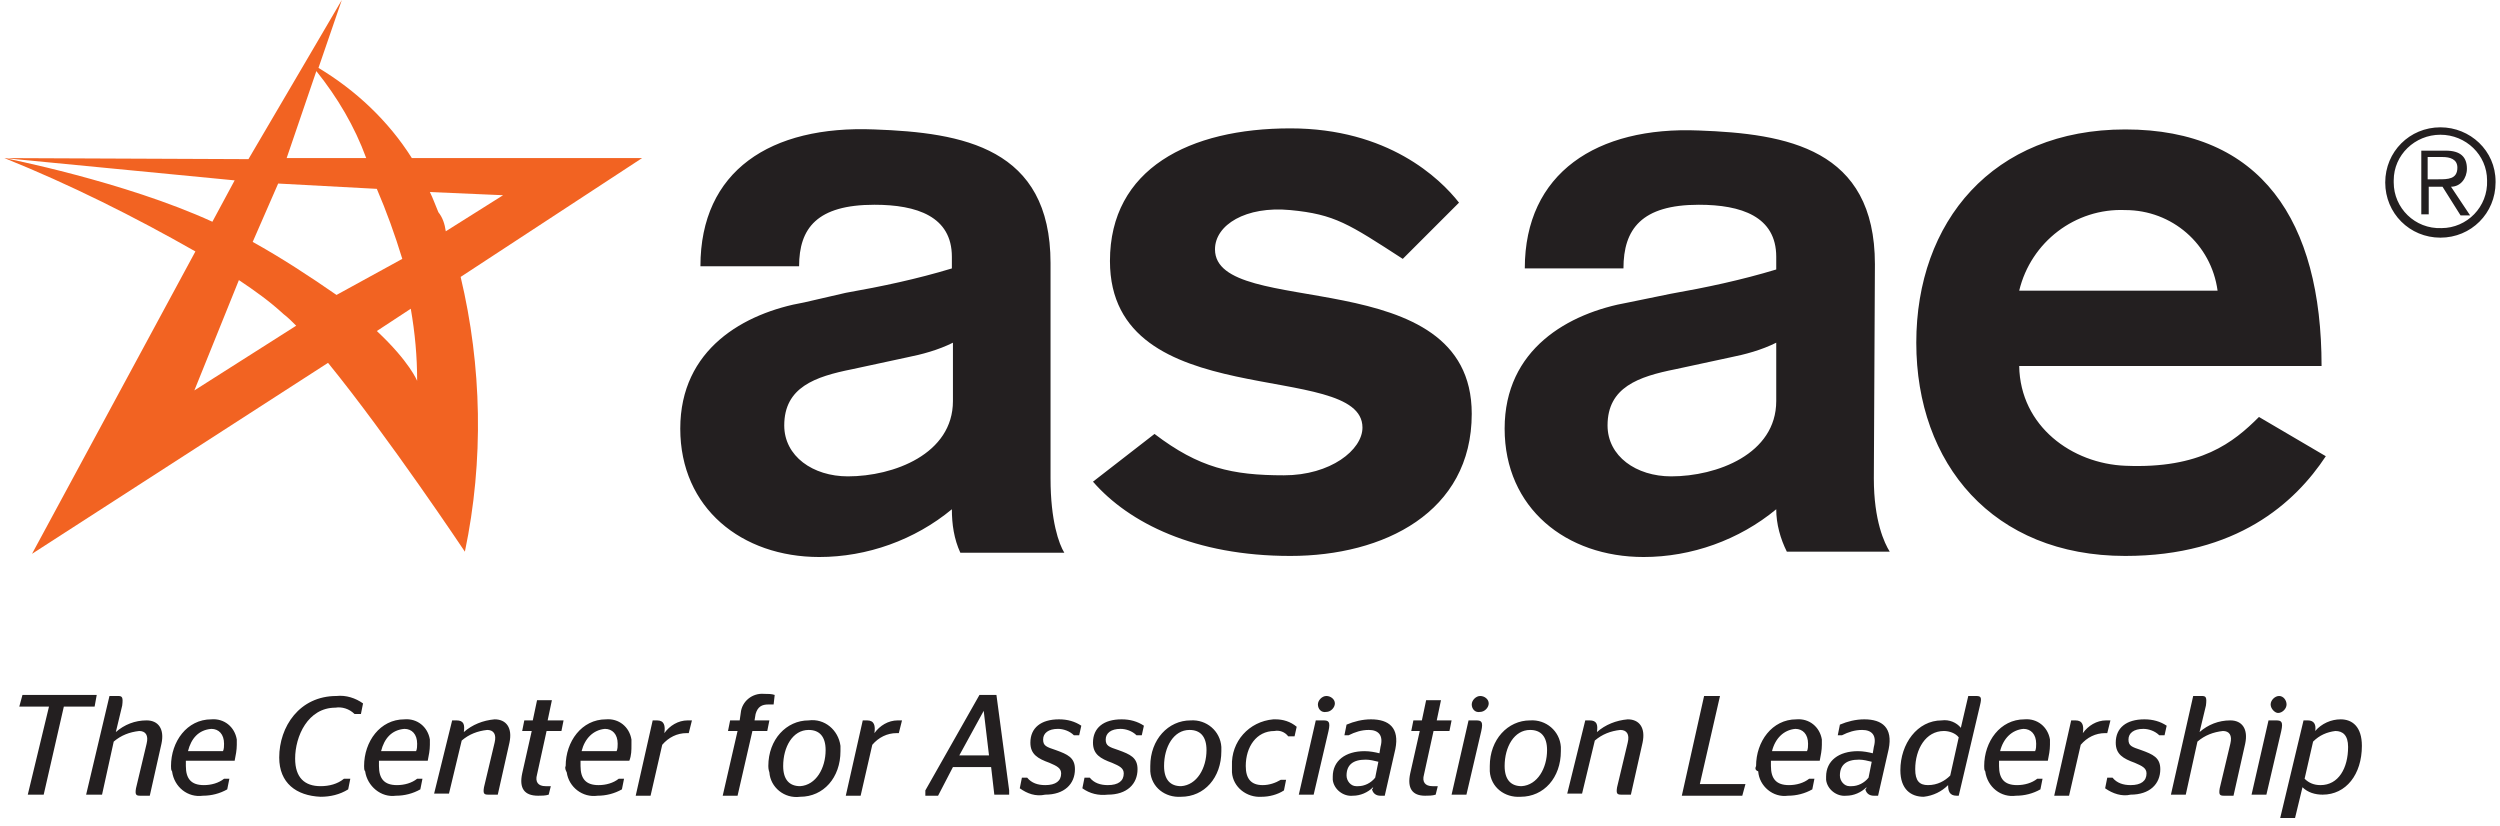 <?xml version="1.0" encoding="UTF-8"?> <svg xmlns="http://www.w3.org/2000/svg" width="218" height="72" viewBox="0 0 218 72" fill="none"><g clip-path="url(#clip0_2001_2)"><path d="M91.607 41.725C91.607 45.425 92.347 47.461 92.81 48.201H83.743C83.188 46.998 83.003 45.703 83.003 44.407C79.765 47.09 75.602 48.571 71.439 48.571C64.685 48.571 59.319 44.315 59.319 37.376C59.319 30.438 64.87 27.292 70.143 26.367L73.751 25.534C76.897 24.979 79.95 24.332 83.003 23.407V22.389C83.003 18.873 79.95 17.855 76.249 17.855C71.254 17.855 69.681 19.891 69.681 23.221H61.077C61.077 14.895 67.183 10.917 76.249 11.287C83.928 11.565 91.607 12.86 91.607 22.944V41.725ZM83.096 29.883C81.8 30.53 80.413 30.9 79.025 31.178L74.307 32.196C71.069 32.843 68.386 33.768 68.386 37.099C68.386 39.782 70.883 41.539 73.936 41.539C77.915 41.539 83.096 39.597 83.096 34.971V29.883ZM122.322 22.574C117.604 19.521 116.401 18.688 112.516 18.318C108.63 17.948 105.947 19.613 105.947 21.741C105.947 27.94 128.336 22.666 128.336 36.081C128.336 44.685 120.657 48.478 112.516 48.478C104.189 48.478 98.453 45.61 95.308 42.002L100.674 37.839C104.559 40.799 107.427 41.447 111.96 41.447C116.031 41.447 118.807 39.227 118.807 37.284C118.807 31.27 96.788 36.266 96.788 22.759C96.788 14.71 103.727 11.194 112.516 11.194C121.027 11.194 125.56 15.543 127.226 17.671L122.322 22.574ZM163.399 41.725C163.399 45.425 164.324 47.368 164.787 48.108H155.813C155.258 46.998 154.888 45.703 154.888 44.407C151.65 47.09 147.486 48.571 143.323 48.571C136.57 48.571 131.204 44.315 131.204 37.376C131.204 30.438 136.755 27.292 142.028 26.367L145.636 25.627C148.782 25.072 151.835 24.424 154.888 23.499V22.389C154.888 18.873 151.835 17.855 148.134 17.855C143.138 17.855 141.565 19.983 141.565 23.407H132.962C132.962 15.08 139.253 11.009 148.134 11.379C155.813 11.657 163.492 12.952 163.492 23.036L163.399 41.725ZM154.888 29.883C153.593 30.53 152.205 30.9 150.817 31.178L146.099 32.196C142.861 32.843 140.178 33.768 140.178 37.099C140.178 39.782 142.676 41.539 145.729 41.539C149.707 41.539 154.888 39.597 154.888 34.971V29.883ZM176.074 31.918C176.166 37.191 180.7 40.429 185.325 40.614C191.894 40.892 194.762 38.579 196.982 36.359L202.811 39.782C200.128 43.852 195.04 48.478 185.325 48.478C173.761 48.478 167.1 40.429 167.1 29.883C167.1 19.336 173.761 11.287 185.325 11.287C197.167 11.287 202.441 19.243 202.441 31.918H176.074ZM193.374 25.349C192.819 21.279 189.396 18.318 185.325 18.318C180.977 18.133 177.092 21.094 176.074 25.349H193.374ZM217.613 15.913C217.613 18.596 215.486 20.724 212.803 20.724C210.12 20.724 207.992 18.596 207.992 15.913C207.992 13.23 210.12 11.102 212.803 11.102C215.393 11.102 217.613 13.137 217.613 15.82V15.913ZM208.732 15.913C208.732 18.133 210.582 19.983 212.895 19.891C215.115 19.891 216.966 18.041 216.873 15.728C216.873 13.507 215.023 11.749 212.803 11.749C210.582 11.749 208.732 13.507 208.732 15.728V15.913ZM211.785 18.688H211.137V13.137H213.265C214.56 13.137 215.115 13.692 215.115 14.71C215.115 15.543 214.56 16.283 213.728 16.283L215.393 18.781H214.56L212.988 16.283H211.785V18.688ZM212.618 15.635C213.45 15.635 214.283 15.635 214.283 14.617C214.283 13.877 213.635 13.692 212.988 13.692H211.692V15.635H212.618Z" fill="#231F20"></path><path d="M55.989 13.785H35.913C33.877 10.547 31.009 7.864 27.771 5.921L29.806 0L26.661 5.366L21.665 13.877L0.387 13.785L20.462 15.728L18.52 19.336C10.841 15.82 0.387 13.785 0.387 13.785C6.123 16.098 11.674 18.873 17.039 21.926L2.792 48.293L28.604 31.64C33.877 38.117 40.538 48.108 40.538 48.108C42.204 40.152 42.019 31.918 40.168 24.147L55.989 13.785ZM27.586 6.199C29.436 8.511 30.917 11.009 31.934 13.785H24.996L27.586 6.199ZM16.947 34.046L20.832 24.424C22.22 25.349 23.515 26.274 24.718 27.385C25.088 27.662 25.458 28.032 25.828 28.402L16.947 34.046ZM22.035 21.094L24.256 16.005L32.859 16.468C33.692 18.411 34.432 20.446 35.08 22.574L29.344 25.719C26.939 24.054 24.533 22.481 22.035 21.094ZM36.375 33.213C36.375 33.213 35.727 31.548 32.859 28.865L35.82 26.922C36.19 29.05 36.375 31.085 36.375 33.213ZM38.225 18.503C37.948 17.855 37.763 17.3 37.485 16.745L43.869 17.023L38.873 20.168C38.781 19.521 38.596 18.966 38.225 18.503Z" fill="#F26322"></path><path d="M4.272 61.615H1.682L1.959 60.598H8.435L8.25 61.615H5.567L3.81 69.294H2.422L4.272 61.615ZM9.546 60.69H10.286C10.656 60.69 10.748 60.783 10.656 61.523L10.101 63.836C10.841 63.188 11.766 62.818 12.784 62.818C13.801 62.818 14.357 63.558 14.079 64.853L13.061 69.387H12.229C11.858 69.387 11.766 69.294 11.859 68.739L12.784 64.853C12.969 64.113 12.691 63.743 12.136 63.743C11.303 63.836 10.563 64.113 9.916 64.668L8.898 69.294H7.51L9.546 60.69ZM14.912 66.796C14.912 64.668 16.299 62.726 18.427 62.726C19.537 62.633 20.462 63.373 20.648 64.484V64.946C20.648 65.409 20.555 65.871 20.462 66.334H16.207V66.796C16.207 67.906 16.669 68.462 17.78 68.462C18.427 68.462 19.075 68.277 19.537 67.906H20L19.815 68.832C19.167 69.202 18.427 69.387 17.687 69.387C16.392 69.572 15.189 68.647 15.004 67.259C14.912 67.166 14.912 66.981 14.912 66.796ZM16.392 65.501H19.445C19.537 65.316 19.537 65.038 19.537 64.853C19.537 64.021 19.075 63.558 18.427 63.558C17.317 63.651 16.669 64.391 16.392 65.501ZM24.348 66.056C24.348 63.373 26.106 60.69 29.344 60.69C30.177 60.598 31.009 60.875 31.657 61.338L31.472 62.263H30.917C30.454 61.8 29.807 61.615 29.252 61.708C26.846 61.708 25.736 64.206 25.736 66.149C25.736 67.814 26.569 68.554 27.956 68.554C28.696 68.554 29.436 68.369 29.992 67.906H30.547L30.362 68.832C29.622 69.294 28.789 69.479 27.956 69.479C25.828 69.387 24.348 68.277 24.348 66.056ZM31.749 66.796C31.749 64.668 33.137 62.726 35.265 62.726C36.375 62.633 37.3 63.373 37.485 64.484V64.946C37.485 65.409 37.393 65.871 37.3 66.334H33.045V66.796C33.045 67.906 33.507 68.462 34.617 68.462C35.265 68.462 35.913 68.277 36.375 67.906H36.838L36.653 68.832C36.005 69.202 35.265 69.387 34.525 69.387C33.23 69.572 32.027 68.554 31.842 67.259C31.749 67.166 31.749 66.981 31.749 66.796ZM33.23 65.501H36.283C36.375 65.316 36.375 65.038 36.375 64.853C36.375 64.021 35.913 63.558 35.265 63.558C34.155 63.651 33.507 64.391 33.23 65.501ZM39.428 62.818H39.798C40.446 62.818 40.538 63.188 40.446 63.836C41.186 63.188 42.111 62.818 43.129 62.726C44.147 62.726 44.702 63.466 44.424 64.761L43.406 69.294H42.574C42.204 69.294 42.111 69.202 42.204 68.647L43.129 64.761C43.314 64.021 43.036 63.651 42.481 63.651C41.649 63.743 40.908 64.021 40.261 64.576L39.151 69.202H37.855L39.428 62.818ZM45.534 67.444L46.367 63.743H45.534L45.719 62.818H46.459L46.83 61.06H48.125L47.755 62.818H49.142L48.957 63.743H47.662L46.83 67.537C46.645 68.184 46.922 68.554 47.57 68.554H48.032L47.847 69.294C47.57 69.387 47.2 69.387 46.922 69.387C45.719 69.387 45.257 68.739 45.534 67.444ZM49.327 66.796C49.327 64.668 50.715 62.726 52.843 62.726C53.953 62.633 54.878 63.373 55.063 64.484V64.946C55.063 65.409 55.063 65.871 54.878 66.334H50.623V66.796C50.623 67.906 51.085 68.462 52.195 68.462C52.843 68.462 53.491 68.277 53.953 67.906H54.416L54.231 68.832C53.583 69.202 52.843 69.387 52.103 69.387C50.808 69.572 49.605 68.647 49.42 67.351C49.327 67.166 49.235 66.981 49.327 66.796ZM50.715 65.501H53.768C53.861 65.316 53.861 65.038 53.861 64.853C53.861 64.021 53.398 63.558 52.751 63.558C51.733 63.651 50.993 64.391 50.715 65.501ZM56.914 62.818H57.284C57.931 62.818 58.024 63.281 57.931 63.928C58.394 63.281 59.134 62.818 59.967 62.818H60.337L60.059 63.928H59.874C59.042 63.928 58.301 64.298 57.746 64.946L56.729 69.387H55.433L56.914 62.818ZM64.315 63.743H63.482L63.667 62.818H64.5L64.593 62.171C64.685 61.153 65.61 60.413 66.628 60.505C66.998 60.505 67.275 60.505 67.553 60.598L67.46 61.43H66.998C66.443 61.43 66.073 61.615 65.888 62.263L65.795 62.818H67.09L66.905 63.743H65.61L64.315 69.387H63.02L64.315 63.743ZM66.998 66.796C66.998 64.484 68.571 62.818 70.513 62.818C71.901 62.633 73.104 63.651 73.289 65.038V65.501C73.289 67.814 71.809 69.479 69.773 69.479C68.386 69.664 67.183 68.647 67.09 67.351C66.998 67.074 66.998 66.889 66.998 66.796ZM71.994 65.409C71.994 64.206 71.439 63.651 70.513 63.651C69.126 63.651 68.293 65.131 68.293 66.796C68.293 67.999 68.848 68.554 69.773 68.554C71.161 68.462 71.994 66.981 71.994 65.409ZM75.232 62.818H75.602C76.249 62.818 76.342 63.281 76.249 63.928C76.712 63.281 77.452 62.818 78.285 62.818H78.655L78.377 63.928H78.192C77.36 63.928 76.62 64.298 76.064 64.946L75.047 69.387H73.752L75.232 62.818ZM80.69 68.924L85.409 60.598H86.889L87.999 68.924V69.294H86.704L86.426 66.889H83.096L81.8 69.387H80.69V68.924ZM83.651 65.871H86.241L85.779 61.986L83.651 65.871ZM88.924 68.739L89.109 67.814H89.572C89.942 68.277 90.497 68.462 91.144 68.462C92.07 68.462 92.532 68.092 92.532 67.444C92.532 66.981 92.162 66.796 91.515 66.519C90.497 66.149 89.849 65.779 89.849 64.761C89.849 63.466 90.774 62.726 92.347 62.726C93.087 62.726 93.735 62.911 94.29 63.281L94.105 64.113H93.642C93.272 63.743 92.717 63.558 92.255 63.558C91.422 63.558 90.96 63.928 90.96 64.484C90.96 65.038 91.237 65.131 92.07 65.409C93.087 65.779 93.735 66.056 93.735 67.074C93.735 68.369 92.81 69.294 91.144 69.294C90.312 69.479 89.572 69.202 88.924 68.739ZM94.382 68.739L94.568 67.814H95.03C95.4 68.277 95.955 68.462 96.603 68.462C97.528 68.462 97.991 68.092 97.991 67.444C97.991 66.981 97.621 66.796 96.973 66.519C95.955 66.149 95.308 65.779 95.308 64.761C95.308 63.466 96.233 62.726 97.806 62.726C98.546 62.726 99.193 62.911 99.749 63.281L99.563 64.113H99.101C98.731 63.743 98.176 63.558 97.713 63.558C96.88 63.558 96.418 63.928 96.418 64.484C96.418 65.038 96.695 65.131 97.528 65.409C98.546 65.779 99.193 66.056 99.193 67.074C99.193 68.369 98.268 69.294 96.603 69.294C95.77 69.387 95.03 69.202 94.382 68.739ZM100.304 66.796C100.304 64.484 101.876 62.818 103.819 62.818C105.207 62.726 106.41 63.743 106.502 65.131V65.501C106.502 67.814 105.022 69.479 102.987 69.479C101.599 69.572 100.396 68.647 100.304 67.259V66.796ZM105.207 65.409C105.207 64.206 104.652 63.651 103.727 63.651C102.339 63.651 101.506 65.131 101.506 66.796C101.506 67.999 102.061 68.554 102.987 68.554C104.374 68.462 105.207 66.981 105.207 65.409ZM107.427 66.796C107.335 64.668 108.908 62.911 111.035 62.726H111.22C111.868 62.726 112.516 62.911 113.071 63.373L112.886 64.206H112.331C112.053 63.836 111.59 63.651 111.128 63.743C109.555 63.743 108.63 65.131 108.63 66.796C108.63 67.906 109.093 68.462 110.11 68.462C110.665 68.462 111.22 68.277 111.683 67.999H112.146L111.961 68.924C111.405 69.294 110.665 69.479 110.018 69.479C108.722 69.572 107.52 68.647 107.427 67.351V66.796ZM114.736 62.818H115.384C115.846 62.818 116.031 62.911 115.846 63.743L114.551 69.294H113.256L114.736 62.818ZM114.921 61.43C114.921 61.06 115.291 60.69 115.661 60.69C116.031 60.69 116.401 60.968 116.401 61.338C116.401 61.708 116.031 62.078 115.661 62.078C115.199 62.171 114.921 61.8 114.921 61.43ZM119.732 68.647C119.269 69.109 118.622 69.387 117.974 69.387C117.141 69.479 116.309 68.832 116.216 67.999V67.722C116.216 66.334 117.326 65.501 118.992 65.501C119.454 65.501 119.917 65.594 120.287 65.686L120.379 65.131C120.657 64.113 120.194 63.651 119.362 63.651C118.714 63.651 118.159 63.836 117.604 64.113H117.234L117.419 63.188C118.067 62.911 118.807 62.726 119.547 62.726C121.12 62.726 122.045 63.466 121.675 65.316L120.75 69.387H120.379C120.009 69.387 119.732 69.202 119.639 68.832C119.732 68.739 119.732 68.739 119.732 68.647ZM119.917 67.814L120.194 66.426C119.824 66.334 119.454 66.241 119.084 66.241C117.974 66.241 117.419 66.704 117.419 67.629C117.419 68.092 117.789 68.554 118.252 68.554H118.437C118.992 68.554 119.547 68.277 119.917 67.814ZM122.97 67.444L123.803 63.743H123.062L123.247 62.818H123.988L124.358 61.06H125.653L125.283 62.818H126.578L126.393 63.743H125.005L124.173 67.537C123.988 68.184 124.265 68.554 124.913 68.554H125.375L125.19 69.294C124.913 69.387 124.543 69.387 124.265 69.387C123.155 69.387 122.692 68.739 122.97 67.444ZM128.058 62.818H128.706C129.168 62.818 129.353 62.911 129.168 63.743L127.873 69.294H126.578L128.058 62.818ZM128.336 61.43C128.336 61.06 128.706 60.69 129.076 60.69C129.446 60.69 129.816 60.968 129.816 61.338C129.816 61.708 129.446 62.078 129.076 62.078C128.613 62.171 128.336 61.8 128.336 61.43ZM129.909 66.796C129.909 64.484 131.481 62.818 133.424 62.818C134.812 62.726 136.015 63.743 136.107 65.131V65.501C136.107 67.814 134.627 69.479 132.592 69.479C131.204 69.572 130.001 68.647 129.909 67.259V66.796ZM134.904 65.409C134.904 64.206 134.349 63.651 133.424 63.651C132.036 63.651 131.204 65.131 131.204 66.796C131.204 67.999 131.759 68.554 132.684 68.554C134.072 68.462 134.904 66.981 134.904 65.409ZM138.235 62.818H138.605C139.253 62.818 139.345 63.188 139.253 63.836C139.993 63.188 140.918 62.818 141.936 62.726C142.953 62.726 143.508 63.466 143.231 64.761L142.213 69.294H141.381C141.01 69.294 140.918 69.202 141.01 68.647L141.936 64.761C142.121 64.021 141.843 63.651 141.288 63.651C140.455 63.743 139.715 64.021 139.068 64.576L137.957 69.202H136.662L138.235 62.818ZM148.597 60.69H149.984L148.227 68.369H152.205L151.927 69.387H146.654L148.597 60.69ZM153.13 66.796C153.13 64.668 154.518 62.726 156.646 62.726C157.756 62.633 158.681 63.373 158.866 64.484V64.946C158.866 65.409 158.773 65.871 158.681 66.334H154.425V66.796C154.425 67.906 154.888 68.462 155.998 68.462C156.646 68.462 157.293 68.277 157.756 67.906H158.218L158.033 68.832C157.386 69.202 156.646 69.387 155.905 69.387C154.61 69.572 153.408 68.554 153.315 67.259C153.038 67.166 153.038 66.981 153.13 66.796ZM154.518 65.501H157.571C157.663 65.316 157.663 65.038 157.663 64.853C157.663 64.021 157.201 63.558 156.553 63.558C155.535 63.651 154.795 64.391 154.518 65.501ZM162.752 68.647C162.289 69.109 161.641 69.387 160.994 69.387C160.161 69.479 159.329 68.832 159.236 67.999V67.722C159.236 66.334 160.346 65.501 162.012 65.501C162.474 65.501 162.937 65.594 163.307 65.686L163.399 65.131C163.677 64.113 163.214 63.651 162.382 63.651C161.734 63.651 161.179 63.836 160.624 64.113H160.254L160.439 63.188C161.086 62.911 161.827 62.726 162.567 62.726C164.139 62.726 165.065 63.466 164.694 65.316L163.769 69.387H163.399C163.029 69.387 162.752 69.202 162.659 68.832C162.752 68.739 162.752 68.739 162.752 68.647ZM162.937 67.814L163.214 66.426C162.844 66.334 162.474 66.241 162.104 66.241C160.994 66.241 160.439 66.704 160.439 67.629C160.439 68.092 160.809 68.554 161.271 68.554H161.456C162.012 68.554 162.567 68.277 162.937 67.814ZM169.875 68.462C169.32 69.017 168.58 69.387 167.747 69.479C166.637 69.479 165.712 68.832 165.712 67.166C165.712 64.853 167.192 62.818 169.32 62.818C169.968 62.726 170.615 63.003 170.986 63.466L171.633 60.69H172.281C172.743 60.69 172.836 60.783 172.651 61.523L170.801 69.387H170.615C169.968 69.387 169.875 68.924 169.875 68.462ZM170.06 67.629L170.801 64.298C170.523 63.928 169.968 63.743 169.505 63.743C167.933 63.743 167.007 65.316 167.007 67.074C167.007 68.092 167.377 68.462 168.118 68.462C168.95 68.462 169.598 68.092 170.06 67.629ZM173.021 66.796C173.021 64.668 174.409 62.726 176.536 62.726C177.647 62.633 178.572 63.373 178.757 64.484V64.946C178.757 65.409 178.664 65.871 178.572 66.334H174.316V66.796C174.316 67.906 174.779 68.462 175.889 68.462C176.536 68.462 177.184 68.277 177.647 67.906H178.109L177.924 68.832C177.277 69.202 176.536 69.387 175.796 69.387C174.501 69.572 173.298 68.647 173.113 67.259C173.021 67.166 173.021 66.981 173.021 66.796ZM174.409 65.501H177.462C177.554 65.316 177.554 65.038 177.554 64.853C177.554 64.021 177.092 63.558 176.444 63.558C175.426 63.651 174.686 64.391 174.409 65.501ZM180.607 62.818H180.977C181.625 62.818 181.717 63.281 181.625 63.928C182.087 63.281 182.828 62.818 183.66 62.818H184.03L183.753 63.928H183.568C182.735 63.928 181.995 64.298 181.44 64.946L180.422 69.387H179.127L180.607 62.818ZM183.568 68.739L183.753 67.814H184.215C184.585 68.277 185.14 68.462 185.788 68.462C186.713 68.462 187.176 68.092 187.176 67.444C187.176 66.981 186.806 66.796 186.158 66.519C185.14 66.149 184.493 65.779 184.493 64.761C184.493 63.466 185.418 62.726 186.991 62.726C187.731 62.726 188.379 62.911 188.934 63.281L188.749 64.113H188.286C187.916 63.743 187.361 63.558 186.898 63.558C186.066 63.558 185.603 63.928 185.603 64.484C185.603 65.038 185.881 65.131 186.713 65.409C187.731 65.779 188.378 66.056 188.378 67.074C188.378 68.369 187.453 69.294 185.788 69.294C185.048 69.479 184.215 69.202 183.568 68.739ZM191.246 60.69H191.987C192.357 60.69 192.449 60.783 192.357 61.523L191.802 63.836C192.542 63.188 193.467 62.818 194.485 62.818C195.502 62.818 196.057 63.558 195.78 64.853L194.762 69.387H193.929C193.559 69.387 193.467 69.294 193.559 68.739L194.485 64.853C194.67 64.113 194.392 63.743 193.837 63.743C193.004 63.836 192.264 64.113 191.617 64.668L190.599 69.294H189.304L191.246 60.69ZM197.815 62.818H198.463C198.925 62.818 199.11 62.911 198.925 63.743L197.63 69.294H196.335L197.815 62.818ZM198 61.43C198 61.06 198.37 60.69 198.74 60.69C199.11 60.69 199.388 61.06 199.388 61.43C199.388 61.8 199.018 62.171 198.648 62.171C198.37 62.171 198 61.8 198 61.43ZM200.868 62.818H201.238C201.793 62.818 201.978 63.188 201.886 63.743C202.441 63.096 203.274 62.726 204.106 62.726C205.124 62.726 205.956 63.373 205.956 65.038C205.956 67.537 204.569 69.294 202.533 69.294C201.886 69.294 201.238 69.109 200.776 68.647L200.128 71.33H198.833L200.868 62.818ZM201.701 64.668L200.961 67.906C201.331 68.277 201.793 68.462 202.348 68.462C203.921 68.462 204.754 66.981 204.754 65.131C204.754 64.113 204.291 63.743 203.644 63.743C202.903 63.836 202.256 64.113 201.701 64.668Z" fill="#231F20"></path></g><defs><clipPath id="clip0_2001_2"><rect width="218" height="71.33" fill="white"></rect></clipPath></defs></svg> 